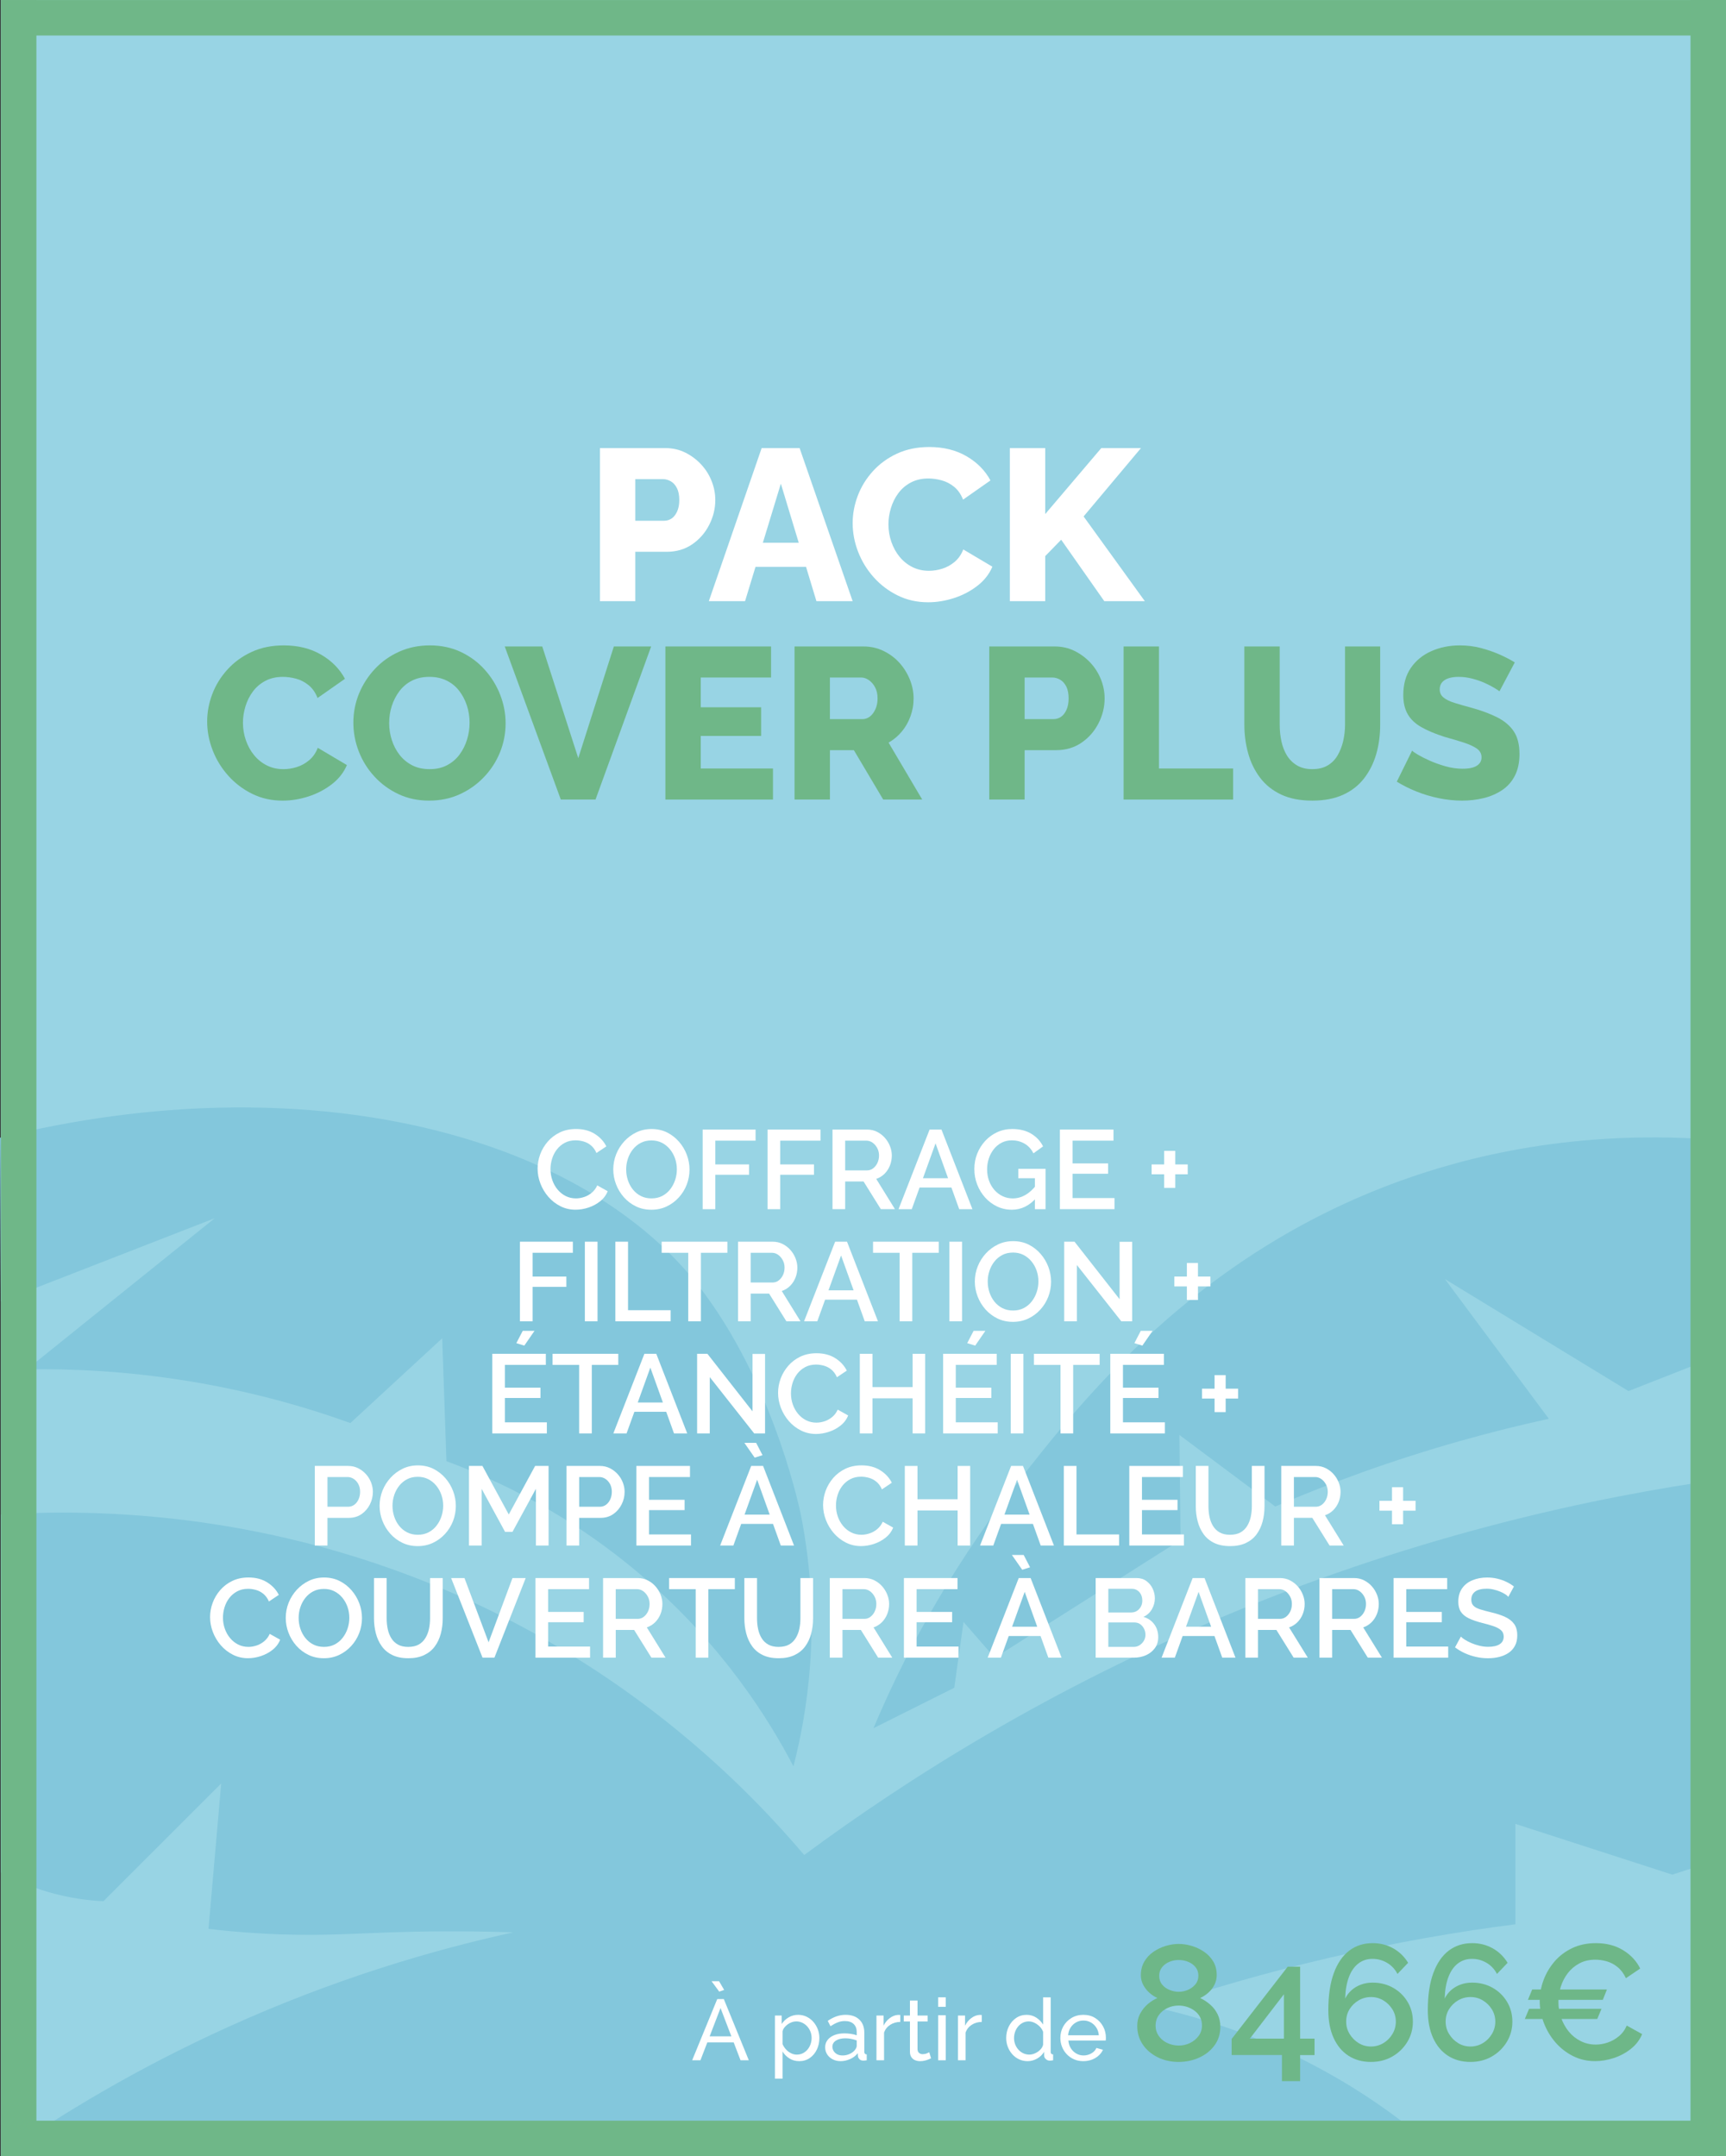 <?xml version="1.0" encoding="utf-8"?>
<svg xmlns="http://www.w3.org/2000/svg" data-name="Calque 1" id="Calque_1" viewBox="0 0 2001.08 2500.04">
  <rect x="0" y="0" width="2001.08" height="2500.04" fill="#333333" stroke="none"/>
  <defs>
    <style>
      .cls-1 {
        fill: none;
      }

      .cls-2 {
        fill: #83c7dc;
      }

      .cls-3 {
        fill: #fff;
      }

      .cls-4 {
        fill: #98d4e4;
      }

      .cls-5 {
        fill: #6fb788;
      }

      .cls-6 {
        fill: #6eb788;
      }
    </style>
  </defs>
  <rect class="cls-4" height="2500" width="2000.02" x="1.06"/>
  <path class="cls-2" d="M0,1319.1c351.34-87.13,679.24-6.63,817.59,181.81,83.18,113.29,111.23,256.9,111.23,256.9,25.1,128.52,5.58,234.13-8.93,290.11-28.43-54.41-81.1-138.85-172.18-217.8-86.96-75.38-173.57-115.1-230.12-135.95-1.64-47.5-3.28-95-4.91-142.5-35.49,32.76-70.98,65.52-106.46,98.27-51.74-18.62-115.94-37.16-190.82-49.14-69.63-11.14-132.07-13.97-184.26-13.1,72.61-58.42,145.23-116.84,217.84-175.26-82.71,32.21-165.43,64.42-248.14,96.64-.27-63.33-.55-126.66-.82-190Z"/>
  <path class="cls-2" d="M.82,1756.08c106.33-6.77,328.78-6.2,570.18,112.39,179.83,88.35,296.82,206.16,361.38,282.32,119.74-88.65,285.33-193.53,496.56-280.98,220.02-91.1,418.91-134.03,570.18-155.21.45,146.29.89,292.58,1.34,438.87-20.52,6.69-41.05,13.38-61.57,20.07-60.68-19.62-121.35-39.25-182.03-58.87v116.41c-66.03,8.47-138.33,20.84-215.49,38.8-73.82,17.19-141.34,37-202.1,57.53,55.39,12.21,130.31,35.35,210.14,81.62,51.49,29.84,92.7,62.17,124.47,90.98H.82c70.08-48.78,157.96-101.96,263.67-149.86,123.66-56.03,237.48-89.32,330.59-109.72-59.51-1.94-107.98-1.14-141.87,0-49.41,1.66-89.35,4.78-149.91,1.34-26.01-1.48-47.36-3.68-61.57-5.35,4.91-56.2,9.82-112.39,14.72-168.59-45.51,45.49-91.01,90.98-136.52,136.48-17.2-.79-39.37-3.43-64.25-10.7-22.38-6.54-40.78-15.02-54.88-22.75v-414.78Z"/>
  <path class="cls-2" d="M1999.11,1322.43c-172.89-15.34-303.49,20.54-376.1,46.85-237.11,85.89-369.97,255.86-443.02,349.33-85.13,108.92-136.66,212.38-167.31,285.09,31.23-15.62,62.46-31.23,93.69-46.85,3.57-25.43,7.14-50.86,10.71-76.29,12.05,13.83,24.09,27.66,36.14,41.49,71.83-45.51,143.66-91.01,215.49-136.52-.45-40.6-.89-81.2-1.34-121.8,37.03,27.66,74.06,55.32,111.09,82.98,63.88-27.41,135.81-53.81,215.49-76.29,35-9.87,68.96-18.28,101.72-25.43-40.15-53.98-80.31-107.97-120.46-161.95,70.94,43.28,141.87,86.55,212.81,129.83,37.48-14.72,74.95-29.45,112.43-44.17-.45-82.09-.89-164.18-1.34-246.27Z"/>
  <g>
    <rect class="cls-1" height="661.02" width="1999.49" x="1.3" y="390.27"/>
    <path class="cls-3" d="M695.55,697.03v-177.5h75.75c8.5,0,16.25,1.75,23.25,5.25s13.12,8.09,18.38,13.75c5.25,5.67,9.29,12.09,12.12,19.25,2.83,7.17,4.25,14.5,4.25,22,0,10-2.38,19.62-7.12,28.88s-11.34,16.75-19.75,22.5c-8.42,5.75-18.29,8.62-29.62,8.62h-36.25v57.25h-41ZM736.55,603.78h33.5c3.16,0,6.04-.88,8.62-2.62,2.58-1.75,4.71-4.46,6.38-8.12,1.66-3.66,2.5-8.08,2.5-13.25,0-5.66-.92-10.29-2.75-13.88-1.84-3.58-4.21-6.21-7.12-7.88-2.92-1.66-5.96-2.5-9.12-2.5h-32v48.25Z"/>
    <path class="cls-3" d="M883.05,519.53h44l61.5,177.5h-42l-12.03-39.75h-58.61l-12.11,39.75h-42l61.25-177.5ZM926.04,629.28l-20.74-68.5-20.86,68.5h41.6Z"/>
    <path class="cls-3" d="M988.55,606.53c0-10.66,1.96-21.21,5.88-31.62,3.91-10.41,9.75-19.91,17.5-28.5,7.75-8.58,17.12-15.41,28.12-20.5,11-5.08,23.41-7.62,37.25-7.62,16.66,0,31.12,3.59,43.38,10.75,12.25,7.17,21.46,16.5,27.62,28l-31.75,22.25c-2.5-6.33-5.96-11.29-10.38-14.88-4.42-3.58-9.25-6.08-14.5-7.5-5.25-1.41-10.38-2.12-15.38-2.12-7.67,0-14.42,1.54-20.25,4.62-5.84,3.09-10.67,7.21-14.5,12.38-3.84,5.17-6.71,10.92-8.62,17.25-1.92,6.34-2.88,12.59-2.88,18.75,0,7.17,1.12,14,3.38,20.5s5.41,12.25,9.5,17.25c4.08,5,9,8.96,14.75,11.88,5.75,2.92,12.21,4.38,19.38,4.38,5,0,10.08-.79,15.25-2.38,5.16-1.58,9.96-4.21,14.38-7.88,4.41-3.66,7.79-8.5,10.12-14.5l33.75,20c-3.67,8.67-9.5,16.09-17.5,22.25-8,6.17-17,10.88-27,14.12s-20,4.88-30,4.88c-12.84,0-24.59-2.62-35.25-7.88-10.67-5.25-19.92-12.25-27.75-21-7.84-8.75-13.88-18.58-18.12-29.5-4.25-10.91-6.38-22.04-6.38-33.38Z"/>
    <path class="cls-3" d="M1170.8,697.03v-177.5h41v76.5l65-76.5h46l-66.5,79.25,71,98.25h-47l-50-71.25-18.5,19v52.25h-41Z"/>
    <path class="cls-5" d="M240.18,836.53c0-10.66,1.96-21.21,5.88-31.62,3.91-10.41,9.75-19.91,17.5-28.5,7.75-8.58,17.12-15.41,28.12-20.5,11-5.08,23.41-7.62,37.25-7.62,16.66,0,31.12,3.59,43.38,10.75,12.25,7.17,21.46,16.5,27.62,28l-31.75,22.25c-2.5-6.33-5.96-11.29-10.38-14.88-4.42-3.58-9.25-6.08-14.5-7.5-5.25-1.41-10.38-2.12-15.38-2.12-7.67,0-14.42,1.54-20.25,4.62-5.84,3.09-10.67,7.21-14.5,12.38-3.84,5.17-6.71,10.92-8.62,17.25-1.92,6.34-2.88,12.59-2.88,18.75,0,7.17,1.12,14,3.38,20.5s5.41,12.25,9.5,17.25c4.08,5,9,8.96,14.75,11.88,5.75,2.92,12.21,4.38,19.38,4.38,5,0,10.08-.79,15.25-2.38,5.16-1.58,9.96-4.21,14.38-7.88,4.41-3.66,7.79-8.5,10.12-14.5l33.75,20c-3.67,8.67-9.5,16.09-17.5,22.25-8,6.17-17,10.88-27,14.12s-20,4.88-30,4.88c-12.84,0-24.59-2.62-35.25-7.88-10.67-5.25-19.92-12.25-27.75-21-7.84-8.75-13.88-18.58-18.12-29.5-4.25-10.91-6.38-22.04-6.38-33.38Z"/>
    <path class="cls-5" d="M497.43,928.28c-13,0-24.88-2.54-35.62-7.62-10.75-5.08-20.04-11.91-27.88-20.5-7.84-8.58-13.84-18.25-18-29-4.17-10.75-6.25-21.88-6.25-33.38s2.21-23.08,6.62-33.75c4.41-10.66,10.58-20.21,18.5-28.62,7.91-8.41,17.29-15.04,28.12-19.88,10.83-4.83,22.66-7.25,35.5-7.25s25.12,2.54,35.88,7.62c10.75,5.09,20,11.96,27.75,20.62,7.75,8.67,13.71,18.38,17.88,29.12,4.16,10.75,6.25,21.71,6.25,32.88,0,11.84-2.17,23.09-6.5,33.75-4.34,10.67-10.5,20.21-18.5,28.62-8,8.42-17.38,15.09-28.12,20-10.75,4.92-22.62,7.38-35.62,7.38ZM451.18,838.28c0,6.84,1.04,13.46,3.12,19.88,2.08,6.42,5.08,12.12,9,17.12,3.91,5,8.75,9,14.5,12s12.54,4.5,20.38,4.5,14.41-1.54,20.25-4.62c5.83-3.08,10.66-7.25,14.5-12.5,3.83-5.25,6.71-11.04,8.62-17.38,1.91-6.33,2.88-12.83,2.88-19.5s-1.04-13.41-3.12-19.75c-2.09-6.33-5.09-12.04-9-17.12-3.92-5.08-8.79-9.04-14.62-11.88-5.84-2.83-12.42-4.25-19.75-4.25-7.84,0-14.67,1.5-20.5,4.5-5.84,3-10.67,7.09-14.5,12.25-3.84,5.17-6.75,10.88-8.75,17.12s-3,12.79-3,19.62Z"/>
    <path class="cls-5" d="M628.68,749.53l41.75,129.5,41.25-129.5h43.25l-64.5,177.5h-40.25l-65-177.5h43.5Z"/>
    <path class="cls-5" d="M896.18,891.03v36h-124.75v-177.5h122.5v36h-81.5v34.5h70v33.25h-70v37.75h83.75Z"/>
    <path class="cls-5" d="M921.18,927.03v-177.5h79.75c8.5,0,16.33,1.75,23.5,5.25,7.16,3.5,13.29,8.09,18.38,13.75,5.08,5.67,9.08,12.09,12,19.25,2.91,7.17,4.38,14.5,4.38,22s-1.21,14.09-3.62,20.75c-2.42,6.67-5.79,12.59-10.12,17.75-4.34,5.17-9.42,9.42-15.25,12.75l39,66h-45.25l-34-57.25h-27.75v57.25h-41ZM962.18,833.78h37.75c3.16,0,6.04-1,8.63-3,2.58-2,4.71-4.83,6.38-8.5,1.66-3.66,2.5-7.83,2.5-12.5,0-5-.96-9.29-2.88-12.88-1.92-3.58-4.34-6.38-7.25-8.38-2.92-2-5.88-3-8.88-3h-36.25v48.25Z"/>
    <path class="cls-5" d="M1146.93,927.03v-177.5h75.75c8.5,0,16.25,1.75,23.25,5.25s13.12,8.09,18.38,13.75c5.25,5.67,9.29,12.09,12.12,19.25,2.83,7.17,4.25,14.5,4.25,22,0,10-2.38,19.62-7.12,28.88s-11.34,16.75-19.75,22.5c-8.42,5.75-18.29,8.62-29.62,8.62h-36.25v57.25h-41ZM1187.93,833.78h33.5c3.16,0,6.04-.88,8.62-2.62,2.58-1.75,4.71-4.46,6.38-8.12,1.66-3.66,2.5-8.08,2.5-13.25,0-5.66-.92-10.29-2.75-13.88-1.84-3.58-4.21-6.21-7.12-7.88-2.92-1.66-5.96-2.5-9.12-2.5h-32v48.25Z"/>
    <path class="cls-5" d="M1302.67,927.03v-177.5h41v141.5h86v36h-127Z"/>
    <path class="cls-5" d="M1521.42,928.28c-14.17,0-26.25-2.37-36.25-7.11s-18.12-11.28-24.38-19.6-10.84-17.77-13.75-28.34c-2.92-10.57-4.38-21.59-4.38-33.08v-90.62h41v90.59c0,6.82.66,13.31,2,19.47,1.33,6.16,3.46,11.6,6.38,16.34,2.91,4.74,6.79,8.57,11.62,11.48,4.83,2.91,10.75,4.37,17.75,4.37s12.91-1.41,17.75-4.24c4.83-2.83,8.71-6.73,11.62-11.73,2.91-4.99,5.08-10.57,6.5-16.72,1.41-6.16,2.12-12.48,2.12-18.97v-90.59h40.75v90.62c0,12.32-1.54,23.76-4.62,34.33-3.09,10.57-7.79,19.93-14.12,28.09-6.34,8.16-14.46,14.48-24.38,18.97-9.92,4.49-21.79,6.74-35.62,6.74Z"/>
    <path class="cls-5" d="M1738.42,801.53c-.5-.5-2.29-1.71-5.38-3.62-3.09-1.91-6.84-3.88-11.25-5.88-4.42-2-9.29-3.71-14.62-5.12-5.34-1.41-10.67-2.12-16-2.12-7,0-12.42,1.24-16.25,3.72-3.84,2.48-5.75,6.11-5.75,10.9,0,3.8,1.46,6.9,4.38,9.3,2.91,2.4,7.12,4.46,12.62,6.2s12.25,3.68,20.25,5.82c11.33,3.14,21.16,6.82,29.5,11.03,8.33,4.21,14.71,9.62,19.12,16.23,4.41,6.61,6.62,15.37,6.62,26.27,0,9.75-1.79,18.14-5.38,25.16-3.59,7.02-8.59,12.64-15,16.85-6.42,4.21-13.59,7.27-21.5,9.17-7.92,1.89-16.12,2.85-24.62,2.85s-17.54-.92-26.62-2.75c-9.09-1.83-17.79-4.41-26.12-7.75-8.34-3.33-16-7.16-23-11.5l17.75-36c.83,1,3.08,2.59,6.75,4.75,3.66,2.17,8.21,4.46,13.62,6.88,5.41,2.42,11.46,4.59,18.12,6.5,6.66,1.92,13.33,2.88,20,2.88,7.5,0,13.04-1.18,16.62-3.53,3.58-2.35,5.38-5.56,5.38-9.62,0-4.3-1.88-7.73-5.62-10.3s-8.84-4.88-15.25-6.95c-6.42-2.07-13.79-4.26-22.12-6.58-10.84-3.48-19.79-7.24-26.88-11.3-7.09-4.05-12.34-9.06-15.75-15.02-3.42-5.96-5.12-13.32-5.12-22.1,0-12.58,2.96-23.13,8.88-31.66,5.91-8.52,13.88-14.98,23.88-19.36s20.91-6.58,32.75-6.58c8.5,0,16.58,1,24.25,3,7.66,2,14.91,4.5,21.75,7.5,6.83,3,12.75,6.09,17.75,9.25l-17.75,33.5Z"/>
  </g>
  <g>
    <rect class="cls-1" height="616.62" width="1998.89" x="1.6" y="1307.06"/>
    <path class="cls-3" d="M623.27,1355.03c0-5.63,1-11.16,2.99-16.58,1.99-5.42,4.92-10.36,8.77-14.82,3.86-4.46,8.54-8.01,14.04-10.66,5.5-2.64,11.77-3.97,18.79-3.97,8.41,0,15.62,1.89,21.65,5.66,6.02,3.77,10.51,8.6,13.46,14.5l-11.44,7.67c-1.65-3.73-3.79-6.67-6.43-8.84-2.65-2.17-5.53-3.68-8.65-4.55-3.12-.87-6.15-1.3-9.1-1.3-4.77,0-8.97.97-12.61,2.92-3.64,1.95-6.69,4.53-9.16,7.73-2.47,3.21-4.31,6.8-5.53,10.79-1.21,3.99-1.82,7.97-1.82,11.96,0,4.51.71,8.8,2.15,12.87,1.43,4.08,3.47,7.69,6.11,10.86,2.64,3.16,5.76,5.66,9.36,7.47,3.6,1.82,7.56,2.73,11.89,2.73,3.03,0,6.15-.52,9.36-1.56,3.21-1.04,6.17-2.68,8.9-4.94,2.73-2.25,4.88-5.11,6.44-8.58l12.09,6.76c-1.82,4.59-4.74,8.5-8.77,11.7-4.03,3.21-8.56,5.63-13.58,7.28-5.03,1.65-10.01,2.47-14.95,2.47-6.33,0-12.18-1.37-17.55-4.09-5.37-2.73-10.03-6.37-13.98-10.92-3.94-4.55-7-9.66-9.17-15.34-2.17-5.67-3.25-11.42-3.25-17.22Z"/>
    <path class="cls-3" d="M755.09,1402.61c-6.5,0-12.44-1.3-17.81-3.9-5.37-2.6-10.03-6.13-13.98-10.59-3.94-4.46-6.98-9.49-9.1-15.08-2.12-5.59-3.19-11.33-3.19-17.22s1.13-12.03,3.38-17.62c2.25-5.59,5.4-10.57,9.42-14.95,4.03-4.38,8.71-7.84,14.04-10.4,5.33-2.55,11.2-3.83,17.61-3.83s12.68,1.34,18.01,4.03c5.33,2.69,9.94,6.29,13.84,10.79,3.9,4.51,6.89,9.54,8.97,15.08,2.08,5.55,3.12,11.27,3.12,17.16s-1.08,11.89-3.25,17.49c-2.17,5.59-5.27,10.57-9.3,14.95-4.03,4.38-8.71,7.82-14.04,10.33-5.33,2.51-11.25,3.77-17.75,3.77ZM725.97,1355.81c0,4.42.67,8.64,2.02,12.67,1.34,4.03,3.29,7.63,5.85,10.79,2.56,3.16,5.63,5.66,9.23,7.47,3.6,1.82,7.69,2.73,12.28,2.73s8.84-.95,12.48-2.86c3.64-1.91,6.72-4.49,9.23-7.74,2.51-3.25,4.42-6.87,5.72-10.85,1.3-3.99,1.95-8.06,1.95-12.22,0-4.42-.69-8.62-2.08-12.61-1.39-3.99-3.38-7.56-5.98-10.72-2.6-3.16-5.7-5.66-9.3-7.48-3.6-1.82-7.6-2.73-12.02-2.73-4.77,0-8.95.95-12.54,2.86-3.6,1.91-6.65,4.46-9.17,7.67-2.51,3.21-4.42,6.8-5.72,10.79-1.3,3.99-1.95,8.06-1.95,12.22Z"/>
    <path class="cls-3" d="M814.63,1401.96v-92.3h61.36v12.87h-46.67v27.56h39.13v11.96h-39.13v39.91h-14.69Z"/>
    <path class="cls-3" d="M889.9,1401.96v-92.3h61.36v12.87h-46.67v27.56h39.13v11.96h-39.13v39.91h-14.69Z"/>
    <path class="cls-3" d="M965.17,1401.96v-92.3h40.17c4.16,0,7.97.87,11.44,2.6,3.47,1.74,6.48,4.03,9.04,6.89,2.56,2.86,4.55,6.09,5.98,9.68,1.43,3.6,2.14,7.21,2.14,10.86,0,4.16-.74,8.08-2.21,11.76-1.47,3.68-3.58,6.87-6.3,9.55-2.73,2.69-5.92,4.64-9.55,5.85l21.71,35.1h-16.38l-20.02-32.11h-21.32v32.11h-14.69ZM979.86,1356.98h25.35c2.69,0,5.07-.8,7.15-2.41,2.08-1.6,3.73-3.71,4.94-6.3,1.21-2.6,1.82-5.46,1.82-8.58s-.72-6.11-2.15-8.71c-1.43-2.6-3.23-4.66-5.39-6.17-2.17-1.52-4.55-2.28-7.15-2.28h-24.57v34.45Z"/>
    <path class="cls-3" d="M1077.75,1309.66h13.78l35.88,92.3h-15.34l-9.02-25.09h-36.91l-9.06,25.09h-15.34l36.01-92.3ZM1099.17,1366.08l-14.53-40.43-14.6,40.43h29.14Z"/>
    <path class="cls-3" d="M1173.04,1402.61c-6.07,0-11.75-1.26-17.03-3.77-5.29-2.51-9.9-5.96-13.84-10.33-3.95-4.38-7.02-9.4-9.23-15.08-2.21-5.67-3.31-11.68-3.31-18s1.1-12.26,3.31-17.81c2.21-5.55,5.29-10.46,9.23-14.75,3.94-4.29,8.58-7.67,13.91-10.14,5.33-2.47,11.12-3.71,17.36-3.71,8.84,0,16.27,1.84,22.29,5.53,6.02,3.68,10.55,8.56,13.58,14.62l-11.18,8.06c-2.51-5.02-5.98-8.79-10.4-11.31-4.42-2.51-9.27-3.77-14.56-3.77-4.42,0-8.38.91-11.9,2.73-3.51,1.82-6.52,4.31-9.04,7.47-2.51,3.17-4.44,6.76-5.78,10.79-1.34,4.03-2.02,8.26-2.02,12.68,0,4.68.74,9.06,2.21,13.13,1.47,4.07,3.55,7.65,6.24,10.72,2.69,3.08,5.85,5.48,9.49,7.21,3.64,1.74,7.54,2.6,11.7,2.6,5.11,0,9.94-1.28,14.49-3.83,4.55-2.56,8.82-6.39,12.81-11.5v14.82c-8.06,9.1-17.51,13.65-28.34,13.65ZM1199.82,1366.08h-19.24v-10.92h31.59v46.8h-12.35v-35.88Z"/>
    <path class="cls-3" d="M1292.12,1389.09v12.87h-63.31v-92.3h62.14v12.87h-47.45v26.39h41.21v11.96h-41.21v28.21h48.62Z"/>
    <path class="cls-3" d="M1377.01,1350.09v11.44h-14.43v15.73h-12.87v-15.73h-14.56v-11.44h14.56v-15.73h12.87v15.73h14.43Z"/>
    <path class="cls-3" d="M602.8,1531.96v-92.3h61.36v12.87h-46.67v27.56h39.13v11.96h-39.13v39.91h-14.69Z"/>
    <path class="cls-3" d="M678.07,1531.96v-92.3h14.69v92.3h-14.69Z"/>
    <path class="cls-3" d="M713.43,1531.96v-92.3h14.69v79.43h49.4v12.87h-64.09Z"/>
    <path class="cls-3" d="M843.3,1452.53h-30.68v79.43h-14.69v-79.43h-30.81v-12.87h76.18v12.87Z"/>
    <path class="cls-3" d="M855.65,1531.96v-92.3h40.17c4.16,0,7.97.87,11.44,2.6,3.47,1.74,6.48,4.03,9.04,6.89,2.56,2.86,4.55,6.09,5.98,9.68,1.43,3.6,2.15,7.21,2.15,10.86,0,4.16-.74,8.08-2.21,11.76-1.47,3.68-3.58,6.87-6.31,9.55-2.73,2.69-5.91,4.64-9.55,5.85l21.71,35.1h-16.38l-20.02-32.11h-21.32v32.11h-14.69ZM870.34,1486.98h25.35c2.69,0,5.07-.8,7.15-2.41,2.08-1.6,3.73-3.71,4.94-6.3,1.21-2.6,1.82-5.46,1.82-8.58s-.72-6.11-2.15-8.71c-1.43-2.6-3.23-4.66-5.4-6.17-2.17-1.52-4.55-2.28-7.15-2.28h-24.57v34.45Z"/>
    <path class="cls-3" d="M968.23,1439.66h13.78l35.88,92.3h-15.34l-9.02-25.09h-36.91l-9.06,25.09h-15.34l36.01-92.3ZM989.65,1496.08l-14.53-40.43-14.6,40.43h29.14Z"/>
    <path class="cls-3" d="M1088.35,1452.53h-30.68v79.43h-14.69v-79.43h-30.81v-12.87h76.18v12.87Z"/>
    <path class="cls-3" d="M1100.7,1531.96v-92.3h14.69v92.3h-14.69Z"/>
    <path class="cls-3" d="M1174.27,1532.61c-6.5,0-12.44-1.3-17.81-3.9-5.38-2.6-10.03-6.13-13.98-10.59-3.94-4.46-6.98-9.49-9.1-15.08-2.12-5.59-3.19-11.33-3.19-17.22s1.13-12.03,3.38-17.62c2.25-5.59,5.39-10.57,9.42-14.95,4.03-4.38,8.71-7.84,14.04-10.4,5.33-2.55,11.2-3.83,17.61-3.83s12.68,1.34,18.01,4.03c5.33,2.69,9.94,6.29,13.84,10.79,3.9,4.51,6.89,9.54,8.97,15.08,2.08,5.55,3.12,11.27,3.12,17.16s-1.08,11.89-3.25,17.49c-2.17,5.59-5.26,10.57-9.29,14.95-4.03,4.38-8.71,7.82-14.04,10.33-5.33,2.51-11.25,3.77-17.75,3.77ZM1145.15,1485.81c0,4.42.67,8.64,2.02,12.67,1.34,4.03,3.29,7.63,5.85,10.79,2.56,3.16,5.63,5.66,9.23,7.47,3.59,1.82,7.69,2.73,12.28,2.73s8.84-.95,12.48-2.86c3.64-1.91,6.71-4.49,9.23-7.74,2.51-3.25,4.42-6.87,5.72-10.85,1.3-3.99,1.95-8.06,1.95-12.22,0-4.42-.69-8.62-2.08-12.61-1.39-3.99-3.38-7.56-5.98-10.72-2.6-3.16-5.7-5.66-9.29-7.48-3.6-1.82-7.61-2.73-12.03-2.73-4.77,0-8.95.95-12.54,2.86-3.6,1.91-6.65,4.46-9.17,7.67-2.51,3.21-4.42,6.8-5.72,10.79-1.3,3.99-1.95,8.06-1.95,12.22Z"/>
    <path class="cls-3" d="M1248.5,1466.7v65.26h-14.69v-92.3h11.96l52.26,66.69v-66.56h14.56v92.17h-12.61l-51.48-65.26Z"/>
    <path class="cls-3" d="M1403.33,1480.09v11.44h-14.43v15.73h-12.87v-15.73h-14.56v-11.44h14.56v-15.73h12.87v15.73h14.43Z"/>
    <path class="cls-3" d="M634,1649.09v12.87h-63.31v-92.3h62.14v12.87h-47.45v26.39h41.21v11.96h-41.21v28.21h48.62ZM607.87,1560.17l-9.23-2.86,7.41-14.3h13.65l-11.83,17.16Z"/>
    <path class="cls-3" d="M716.81,1582.53h-30.68v79.43h-14.69v-79.43h-30.81v-12.87h76.18v12.87Z"/>
    <path class="cls-3" d="M747.1,1569.66h13.78l35.88,92.3h-15.34l-9.02-25.09h-36.91l-9.06,25.09h-15.34l36.01-92.3ZM768.52,1626.08l-14.53-40.43-14.6,40.43h29.14Z"/>
    <path class="cls-3" d="M822.89,1596.7v65.26h-14.69v-92.3h11.96l52.26,66.69v-66.56h14.56v92.17h-12.61l-51.48-65.26Z"/>
    <path class="cls-3" d="M902.06,1615.03c0-5.63,1-11.16,2.99-16.58,1.99-5.42,4.92-10.36,8.77-14.82,3.86-4.46,8.54-8.01,14.04-10.66,5.5-2.64,11.77-3.97,18.79-3.97,8.41,0,15.62,1.89,21.65,5.66,6.02,3.77,10.51,8.6,13.46,14.5l-11.44,7.67c-1.65-3.73-3.79-6.67-6.43-8.84-2.65-2.17-5.53-3.68-8.65-4.55-3.12-.87-6.15-1.3-9.1-1.3-4.77,0-8.97.97-12.61,2.92-3.64,1.95-6.69,4.53-9.16,7.73-2.47,3.21-4.31,6.8-5.53,10.79-1.21,3.99-1.82,7.97-1.82,11.96,0,4.51.71,8.8,2.15,12.87,1.43,4.08,3.47,7.69,6.11,10.86,2.64,3.16,5.76,5.66,9.36,7.47,3.6,1.82,7.56,2.73,11.89,2.73,3.03,0,6.15-.52,9.36-1.56,3.21-1.04,6.17-2.68,8.9-4.94,2.73-2.25,4.88-5.11,6.44-8.58l12.09,6.76c-1.82,4.59-4.74,8.5-8.77,11.7-4.03,3.21-8.56,5.63-13.58,7.28-5.03,1.65-10.01,2.47-14.95,2.47-6.33,0-12.18-1.37-17.55-4.09-5.37-2.73-10.03-6.37-13.98-10.92-3.94-4.55-7-9.66-9.17-15.34-2.17-5.67-3.25-11.42-3.25-17.22Z"/>
    <path class="cls-3" d="M1072.62,1569.66v92.3h-14.56v-40.69h-46.54v40.69h-14.69v-92.3h14.69v38.61h46.54v-38.61h14.56Z"/>
    <path class="cls-3" d="M1156.73,1649.09v12.87h-63.31v-92.3h62.14v12.87h-47.45v26.39h41.21v11.96h-41.21v28.21h48.62ZM1130.6,1560.17l-9.23-2.86,7.41-14.3h13.65l-11.83,17.16Z"/>
    <path class="cls-3" d="M1171.81,1661.96v-92.3h14.69v92.3h-14.69Z"/>
    <path class="cls-3" d="M1274.89,1582.53h-30.68v79.43h-14.69v-79.43h-30.81v-12.87h76.18v12.87Z"/>
    <path class="cls-3" d="M1350.55,1649.09v12.87h-63.31v-92.3h62.14v12.87h-47.45v26.39h41.21v11.96h-41.21v28.21h48.62ZM1324.42,1560.17l-9.23-2.86,7.41-14.3h13.65l-11.83,17.16Z"/>
    <path class="cls-3" d="M1435.44,1610.09v11.44h-14.43v15.73h-12.87v-15.73h-14.56v-11.44h14.56v-15.73h12.87v15.73h14.43Z"/>
    <path class="cls-3" d="M364.97,1791.96v-92.3h38.74c4.16,0,7.97.87,11.44,2.6,3.47,1.74,6.5,4.03,9.1,6.89,2.6,2.86,4.59,6.09,5.98,9.68,1.39,3.6,2.08,7.21,2.08,10.86,0,5.11-1.15,9.97-3.45,14.56-2.3,4.59-5.52,8.34-9.69,11.25-4.16,2.9-9.06,4.36-14.69,4.36h-24.83v32.11h-14.69ZM379.66,1746.98h23.92c2.69,0,5.07-.76,7.15-2.28,2.08-1.52,3.73-3.59,4.94-6.24,1.21-2.64,1.82-5.61,1.82-8.9s-.69-6.35-2.08-8.91c-1.39-2.56-3.19-4.55-5.4-5.98-2.21-1.43-4.57-2.14-7.08-2.14h-23.27v34.45Z"/>
    <path class="cls-3" d="M484.17,1792.61c-6.5,0-12.44-1.3-17.81-3.9-5.37-2.6-10.03-6.13-13.98-10.59-3.94-4.46-6.98-9.49-9.1-15.08-2.12-5.59-3.19-11.33-3.19-17.22s1.13-12.03,3.38-17.62c2.25-5.59,5.4-10.57,9.42-14.95,4.03-4.38,8.71-7.84,14.04-10.4,5.33-2.55,11.2-3.83,17.61-3.83s12.68,1.34,18.01,4.03c5.33,2.69,9.94,6.29,13.84,10.79,3.9,4.51,6.89,9.54,8.97,15.08,2.08,5.55,3.12,11.27,3.12,17.16s-1.08,11.89-3.25,17.49c-2.17,5.59-5.27,10.57-9.3,14.95-4.03,4.38-8.71,7.82-14.04,10.33-5.33,2.51-11.25,3.77-17.75,3.77ZM455.05,1745.81c0,4.42.67,8.64,2.02,12.67,1.34,4.03,3.29,7.63,5.85,10.79,2.56,3.16,5.63,5.66,9.23,7.47,3.6,1.82,7.69,2.73,12.28,2.73s8.84-.95,12.48-2.86c3.64-1.91,6.72-4.49,9.23-7.74,2.51-3.25,4.42-6.87,5.72-10.85,1.3-3.99,1.95-8.06,1.95-12.22,0-4.42-.69-8.62-2.08-12.61-1.39-3.99-3.38-7.56-5.98-10.72-2.6-3.16-5.7-5.66-9.3-7.48-3.6-1.82-7.6-2.73-12.02-2.73-4.77,0-8.95.95-12.54,2.86-3.6,1.91-6.65,4.46-9.17,7.67-2.51,3.21-4.42,6.8-5.72,10.79-1.3,3.99-1.95,8.06-1.95,12.22Z"/>
    <path class="cls-3" d="M621.32,1791.96v-65.78l-27.17,49.92h-8.58l-27.17-49.92v65.78h-14.69v-92.3h15.6l30.55,56.29,30.55-56.29h15.6v92.3h-14.69Z"/>
    <path class="cls-3" d="M656.81,1791.96v-92.3h38.74c4.16,0,7.97.87,11.44,2.6,3.47,1.74,6.5,4.03,9.1,6.89,2.6,2.86,4.59,6.09,5.98,9.68,1.39,3.6,2.08,7.21,2.08,10.86,0,5.11-1.15,9.97-3.45,14.56-2.3,4.59-5.52,8.34-9.69,11.25-4.16,2.9-9.06,4.36-14.69,4.36h-24.83v32.11h-14.69ZM671.5,1746.98h23.92c2.69,0,5.07-.76,7.15-2.28,2.08-1.52,3.73-3.59,4.94-6.24,1.21-2.64,1.82-5.61,1.82-8.9s-.69-6.35-2.08-8.91c-1.39-2.56-3.19-4.55-5.4-5.98-2.21-1.43-4.57-2.14-7.08-2.14h-23.27v34.45Z"/>
    <path class="cls-3" d="M801.11,1779.09v12.87h-63.31v-92.3h62.14v12.87h-47.45v26.39h41.21v11.96h-41.21v28.21h48.62Z"/>
    <path class="cls-3" d="M870.92,1699.66h13.78l35.88,92.3h-15.34l-9.02-25.09h-36.91l-9.06,25.09h-15.34l36.01-92.3ZM862.99,1672.88h13.65l7.41,14.3-9.1,2.86-11.96-17.16ZM892.35,1756.08l-14.53-40.43-14.6,40.43h29.14Z"/>
    <path class="cls-3" d="M954.25,1745.03c0-5.63,1-11.16,2.99-16.58,1.99-5.42,4.92-10.36,8.77-14.82,3.86-4.46,8.54-8.01,14.04-10.66,5.5-2.64,11.77-3.97,18.79-3.97,8.4,0,15.62,1.89,21.65,5.66,6.02,3.77,10.51,8.6,13.46,14.5l-11.44,7.67c-1.65-3.73-3.79-6.67-6.43-8.84-2.65-2.17-5.53-3.68-8.65-4.55-3.12-.87-6.15-1.3-9.1-1.3-4.77,0-8.97.97-12.61,2.92-3.64,1.95-6.69,4.53-9.16,7.73-2.47,3.21-4.31,6.8-5.53,10.79-1.21,3.99-1.82,7.97-1.82,11.96,0,4.51.71,8.8,2.15,12.87,1.43,4.08,3.47,7.69,6.11,10.86,2.64,3.16,5.76,5.66,9.36,7.47,3.6,1.82,7.56,2.73,11.89,2.73,3.03,0,6.15-.52,9.36-1.56,3.21-1.04,6.17-2.68,8.9-4.94,2.73-2.25,4.88-5.11,6.44-8.58l12.09,6.76c-1.82,4.59-4.75,8.5-8.78,11.7-4.03,3.21-8.56,5.63-13.58,7.28-5.03,1.65-10.01,2.47-14.95,2.47-6.33,0-12.18-1.37-17.55-4.09-5.37-2.73-10.03-6.37-13.98-10.92-3.94-4.55-7-9.66-9.17-15.34-2.17-5.67-3.25-11.42-3.25-17.22Z"/>
    <path class="cls-3" d="M1124.81,1699.66v92.3h-14.56v-40.69h-46.54v40.69h-14.69v-92.3h14.69v38.61h46.54v-38.61h14.56Z"/>
    <path class="cls-3" d="M1172.26,1699.66h13.78l35.88,92.3h-15.34l-9.02-25.09h-36.91l-9.06,25.09h-15.34l36.01-92.3ZM1193.68,1756.08l-14.53-40.43-14.6,40.43h29.14Z"/>
    <path class="cls-3" d="M1233.36,1791.96v-92.3h14.69v79.43h49.4v12.87h-64.09Z"/>
    <path class="cls-3" d="M1372.59,1779.09v12.87h-63.31v-92.3h62.14v12.87h-47.45v26.39h41.21v11.96h-41.21v28.21h48.62Z"/>
    <path class="cls-3" d="M1426.15,1792.61c-7.37,0-13.58-1.26-18.66-3.77-5.07-2.51-9.14-5.93-12.22-10.27-3.08-4.33-5.33-9.27-6.76-14.82-1.43-5.54-2.15-11.31-2.15-17.29v-46.8h14.69v46.8c0,4.25.41,8.34,1.23,12.29.82,3.94,2.19,7.47,4.1,10.59,1.91,3.12,4.46,5.59,7.67,7.41,3.21,1.82,7.19,2.73,11.96,2.73s9.01-.91,12.22-2.73c3.21-1.82,5.79-4.33,7.74-7.54,1.95-3.21,3.33-6.76,4.16-10.66.82-3.9,1.23-7.93,1.23-12.09v-46.8h14.69v46.8c0,6.33-.76,12.29-2.28,17.88-1.52,5.59-3.86,10.51-7.02,14.75-3.17,4.25-7.28,7.56-12.35,9.95-5.07,2.38-11.16,3.58-18.26,3.58Z"/>
    <path class="cls-3" d="M1485.43,1791.96v-92.3h40.17c4.16,0,7.97.87,11.44,2.6,3.46,1.74,6.48,4.03,9.04,6.89,2.55,2.86,4.55,6.09,5.98,9.68,1.43,3.6,2.14,7.21,2.14,10.86,0,4.16-.74,8.08-2.21,11.76-1.47,3.68-3.57,6.87-6.3,9.55-2.73,2.69-5.91,4.64-9.55,5.85l21.71,35.1h-16.38l-20.02-32.11h-21.32v32.11h-14.69ZM1500.12,1746.98h25.35c2.69,0,5.07-.8,7.15-2.41,2.08-1.6,3.72-3.71,4.94-6.3,1.21-2.6,1.82-5.46,1.82-8.58s-.71-6.11-2.14-8.71c-1.43-2.6-3.23-4.66-5.4-6.17-2.17-1.52-4.55-2.28-7.15-2.28h-24.57v34.45Z"/>
    <path class="cls-3" d="M1641.16,1740.09v11.44h-14.43v15.73h-12.87v-15.73h-14.56v-11.44h14.56v-15.73h12.87v15.73h14.43Z"/>
    <path class="cls-3" d="M243.54,1875.03c0-5.63,1-11.16,2.99-16.58,1.99-5.42,4.92-10.36,8.77-14.82,3.86-4.46,8.54-8.01,14.04-10.66,5.5-2.64,11.77-3.97,18.79-3.97,8.41,0,15.62,1.89,21.65,5.66,6.02,3.77,10.51,8.6,13.46,14.5l-11.44,7.67c-1.65-3.73-3.79-6.67-6.43-8.84-2.65-2.17-5.53-3.68-8.65-4.55-3.12-.87-6.15-1.3-9.1-1.3-4.77,0-8.97.97-12.61,2.92-3.64,1.95-6.69,4.53-9.16,7.73-2.47,3.21-4.31,6.8-5.53,10.79-1.21,3.99-1.82,7.97-1.82,11.96,0,4.51.71,8.8,2.15,12.87,1.43,4.08,3.47,7.69,6.11,10.86,2.64,3.16,5.76,5.66,9.36,7.47,3.6,1.82,7.56,2.73,11.89,2.73,3.03,0,6.15-.52,9.36-1.56,3.21-1.04,6.17-2.68,8.9-4.94,2.73-2.25,4.88-5.11,6.44-8.58l12.09,6.76c-1.82,4.59-4.74,8.5-8.77,11.7-4.03,3.21-8.56,5.63-13.58,7.28-5.03,1.65-10.01,2.47-14.95,2.47-6.33,0-12.18-1.37-17.55-4.09-5.37-2.73-10.03-6.37-13.98-10.92-3.94-4.55-7-9.66-9.17-15.34-2.17-5.67-3.25-11.42-3.25-17.22Z"/>
    <path class="cls-3" d="M375.36,1922.61c-6.5,0-12.44-1.3-17.81-3.9-5.37-2.6-10.03-6.13-13.98-10.59-3.94-4.46-6.98-9.49-9.1-15.08-2.12-5.59-3.19-11.33-3.19-17.22s1.13-12.03,3.38-17.62c2.25-5.59,5.4-10.57,9.42-14.95,4.03-4.38,8.71-7.84,14.04-10.4,5.33-2.55,11.2-3.83,17.61-3.83s12.68,1.34,18.01,4.03c5.33,2.69,9.94,6.29,13.84,10.79,3.9,4.51,6.89,9.54,8.97,15.08,2.08,5.55,3.12,11.27,3.12,17.16s-1.08,11.89-3.25,17.49c-2.17,5.59-5.27,10.57-9.3,14.95-4.03,4.38-8.71,7.82-14.04,10.33-5.33,2.51-11.25,3.77-17.75,3.77ZM346.24,1875.81c0,4.42.67,8.64,2.02,12.67,1.34,4.03,3.29,7.63,5.85,10.79,2.56,3.16,5.63,5.66,9.23,7.47,3.6,1.82,7.69,2.73,12.28,2.73s8.84-.95,12.48-2.86c3.64-1.91,6.72-4.49,9.23-7.74,2.51-3.25,4.42-6.87,5.72-10.85,1.3-3.99,1.95-8.06,1.95-12.22,0-4.42-.69-8.62-2.08-12.61-1.39-3.99-3.38-7.56-5.98-10.72-2.6-3.16-5.7-5.66-9.3-7.48-3.6-1.82-7.6-2.73-12.02-2.73-4.77,0-8.95.95-12.54,2.86-3.6,1.91-6.65,4.46-9.17,7.67-2.51,3.21-4.42,6.8-5.72,10.79-1.3,3.99-1.95,8.06-1.95,12.22Z"/>
    <path class="cls-3" d="M473.38,1922.61c-7.37,0-13.58-1.26-18.65-3.77-5.07-2.51-9.15-5.93-12.22-10.27-3.08-4.33-5.33-9.27-6.76-14.82-1.43-5.54-2.15-11.31-2.15-17.29v-46.8h14.69v46.8c0,4.25.41,8.34,1.23,12.29.82,3.94,2.19,7.47,4.1,10.59,1.91,3.12,4.46,5.59,7.67,7.41,3.21,1.82,7.19,2.73,11.96,2.73s9.01-.91,12.22-2.73c3.21-1.82,5.78-4.33,7.73-7.54,1.95-3.21,3.34-6.76,4.16-10.66.82-3.9,1.23-7.93,1.23-12.09v-46.8h14.69v46.8c0,6.33-.76,12.29-2.27,17.88-1.52,5.59-3.86,10.51-7.02,14.75-3.17,4.25-7.28,7.56-12.35,9.95-5.07,2.38-11.16,3.58-18.27,3.58Z"/>
    <path class="cls-3" d="M538.51,1829.66l27.95,74.49,27.69-74.49h15.34l-36.27,92.3h-13.78l-36.4-92.3h15.47Z"/>
    <path class="cls-3" d="M684.11,1909.09v12.87h-63.31v-92.3h62.14v12.87h-47.45v26.39h41.21v11.96h-41.21v28.21h48.62Z"/>
    <path class="cls-3" d="M699.19,1921.96v-92.3h40.17c4.16,0,7.97.87,11.44,2.6,3.47,1.74,6.48,4.03,9.04,6.89,2.56,2.86,4.55,6.09,5.98,9.68,1.43,3.6,2.15,7.21,2.15,10.86,0,4.16-.74,8.08-2.21,11.76-1.47,3.68-3.58,6.87-6.31,9.55-2.73,2.69-5.91,4.64-9.55,5.85l21.71,35.1h-16.38l-20.02-32.11h-21.32v32.11h-14.69ZM713.88,1876.98h25.35c2.69,0,5.07-.8,7.15-2.41,2.08-1.6,3.73-3.71,4.94-6.3,1.21-2.6,1.82-5.46,1.82-8.58s-.72-6.11-2.15-8.71c-1.43-2.6-3.23-4.66-5.4-6.17-2.17-1.52-4.55-2.28-7.15-2.28h-24.57v34.45Z"/>
    <path class="cls-3" d="M851.94,1842.53h-30.68v79.43h-14.69v-79.43h-30.81v-12.87h76.18v12.87Z"/>
    <path class="cls-3" d="M902.77,1922.61c-7.37,0-13.58-1.26-18.65-3.77-5.07-2.51-9.15-5.93-12.22-10.27-3.08-4.33-5.33-9.27-6.76-14.82-1.43-5.54-2.15-11.31-2.15-17.29v-46.8h14.69v46.8c0,4.25.41,8.34,1.23,12.29.82,3.94,2.19,7.47,4.1,10.59,1.91,3.12,4.46,5.59,7.67,7.41,3.21,1.82,7.19,2.73,11.96,2.73s9.01-.91,12.22-2.73c3.21-1.82,5.78-4.33,7.73-7.54,1.95-3.21,3.34-6.76,4.16-10.66.82-3.9,1.23-7.93,1.23-12.09v-46.8h14.69v46.8c0,6.33-.76,12.29-2.27,17.88-1.52,5.59-3.86,10.51-7.02,14.75-3.17,4.25-7.28,7.56-12.35,9.95-5.07,2.38-11.16,3.58-18.27,3.58Z"/>
    <path class="cls-3" d="M962.05,1921.96v-92.3h40.17c4.16,0,7.97.87,11.44,2.6,3.46,1.74,6.48,4.03,9.04,6.89,2.55,2.86,4.55,6.09,5.98,9.68,1.43,3.6,2.15,7.21,2.15,10.86,0,4.16-.74,8.08-2.21,11.76-1.47,3.68-3.58,6.87-6.31,9.55-2.73,2.69-5.91,4.64-9.55,5.85l21.71,35.1h-16.38l-20.02-32.11h-21.32v32.11h-14.69ZM976.74,1876.98h25.35c2.69,0,5.07-.8,7.15-2.41,2.08-1.6,3.73-3.71,4.94-6.3,1.21-2.6,1.82-5.46,1.82-8.58s-.71-6.11-2.14-8.71c-1.43-2.6-3.23-4.66-5.4-6.17-2.17-1.52-4.55-2.28-7.15-2.28h-24.57v34.45Z"/>
    <path class="cls-3" d="M1111.29,1909.09v12.87h-63.31v-92.3h62.14v12.87h-47.45v26.39h41.21v11.96h-41.21v28.21h48.62Z"/>
    <path class="cls-3" d="M1181.1,1829.66h13.78l35.88,92.3h-15.34l-9.02-25.09h-36.91l-9.06,25.09h-15.34l36.01-92.3ZM1173.17,1802.88h13.65l7.41,14.3-9.1,2.86-11.96-17.16ZM1202.53,1886.08l-14.53-40.43-14.6,40.43h29.14Z"/>
    <path class="cls-3" d="M1342.82,1898.17c0,4.94-1.3,9.19-3.9,12.74-2.6,3.55-6.03,6.29-10.27,8.19-4.25,1.91-9.01,2.86-14.3,2.86h-44.07v-92.3h47.58c4.33,0,8.08,1.15,11.25,3.45,3.16,2.3,5.59,5.24,7.28,8.84,1.69,3.6,2.54,7.34,2.54,11.25,0,4.42-1.15,8.62-3.45,12.61-2.3,3.99-5.57,6.94-9.82,8.84,5.29,1.56,9.47,4.42,12.55,8.58,3.08,4.16,4.61,9.15,4.61,14.95ZM1284.97,1842.14v27.43h26.65c2.42,0,4.59-.61,6.5-1.82,1.91-1.21,3.42-2.84,4.55-4.88,1.12-2.04,1.69-4.35,1.69-6.96s-.5-5.05-1.5-7.08c-1-2.04-2.4-3.66-4.22-4.88-1.82-1.21-3.9-1.82-6.24-1.82h-27.43ZM1328,1895.44c0-2.6-.57-4.98-1.69-7.15-1.13-2.17-2.62-3.9-4.49-5.2-1.86-1.3-4.05-1.95-6.56-1.95h-30.29v28.34h29.38c2.6,0,4.92-.67,6.96-2.02,2.04-1.34,3.66-3.05,4.88-5.13,1.21-2.08,1.82-4.38,1.82-6.89Z"/>
    <path class="cls-3" d="M1382.73,1829.66h13.78l35.88,92.3h-15.34l-9.02-25.09h-36.91l-9.06,25.09h-15.34l36.01-92.3ZM1404.15,1886.08l-14.53-40.43-14.6,40.43h29.14Z"/>
    <path class="cls-3" d="M1443.83,1921.96v-92.3h40.17c4.16,0,7.97.87,11.44,2.6,3.46,1.74,6.48,4.03,9.03,6.89,2.56,2.86,4.55,6.09,5.98,9.68,1.43,3.6,2.14,7.21,2.14,10.86,0,4.16-.74,8.08-2.21,11.76-1.47,3.68-3.58,6.87-6.3,9.55-2.73,2.69-5.92,4.64-9.56,5.85l21.71,35.1h-16.38l-20.02-32.11h-21.32v32.11h-14.69ZM1458.52,1876.98h25.35c2.69,0,5.07-.8,7.15-2.41,2.08-1.6,3.73-3.71,4.94-6.3,1.21-2.6,1.82-5.46,1.82-8.58s-.71-6.11-2.14-8.71c-1.43-2.6-3.23-4.66-5.4-6.17-2.17-1.52-4.55-2.28-7.15-2.28h-24.57v34.45Z"/>
    <path class="cls-3" d="M1529.76,1921.96v-92.3h40.17c4.16,0,7.97.87,11.44,2.6,3.47,1.74,6.48,4.03,9.04,6.89,2.56,2.86,4.55,6.09,5.98,9.68,1.43,3.6,2.14,7.21,2.14,10.86,0,4.16-.74,8.08-2.21,11.76-1.47,3.68-3.58,6.87-6.3,9.55-2.73,2.69-5.92,4.64-9.56,5.85l21.71,35.1h-16.38l-20.02-32.11h-21.32v32.11h-14.69ZM1544.45,1876.98h25.35c2.68,0,5.07-.8,7.15-2.41,2.08-1.6,3.73-3.71,4.94-6.3,1.21-2.6,1.82-5.46,1.82-8.58s-.71-6.11-2.14-8.71c-1.43-2.6-3.23-4.66-5.4-6.17-2.17-1.52-4.55-2.28-7.15-2.28h-24.57v34.45Z"/>
    <path class="cls-3" d="M1679,1909.09v12.87h-63.31v-92.3h62.14v12.87h-47.45v26.39h41.21v11.96h-41.21v28.21h48.62Z"/>
    <path class="cls-3" d="M1748.68,1851.37c-.78-.95-2.01-1.97-3.71-3.05-1.69-1.08-3.64-2.08-5.85-2.99s-4.64-1.69-7.28-2.34c-2.64-.65-5.35-.98-8.12-.98-6.07,0-10.58,1.12-13.52,3.36-2.95,2.24-4.42,5.35-4.42,9.32,0,2.93.82,5.26,2.47,6.99,1.64,1.73,4.18,3.13,7.6,4.21,3.42,1.08,7.65,2.22,12.67,3.43,6.33,1.47,11.77,3.24,16.32,5.31,4.55,2.07,8.06,4.79,10.53,8.15,2.47,3.36,3.71,7.85,3.71,13.46,0,4.57-.89,8.54-2.67,11.9-1.78,3.36-4.23,6.1-7.35,8.21s-6.72,3.69-10.79,4.72c-4.07,1.03-8.45,1.55-13.13,1.55s-9.17-.5-13.71-1.5-8.88-2.43-13-4.29c-4.12-1.86-7.95-4.14-11.5-6.83l6.76-12.48c1.04,1.13,2.64,2.36,4.81,3.71,2.17,1.34,4.66,2.62,7.47,3.83,2.82,1.21,5.89,2.23,9.23,3.05,3.33.82,6.74,1.24,10.21,1.24,5.8,0,10.25-1.01,13.32-3.03,3.08-2.02,4.62-4.96,4.62-8.83,0-3.02-1.02-5.46-3.05-7.31-2.04-1.85-4.94-3.43-8.71-4.72-3.77-1.29-8.3-2.59-13.58-3.88-6.07-1.55-11.14-3.32-15.21-5.31-4.08-1.99-7.11-4.49-9.1-7.51-1.99-3.02-2.99-6.95-2.99-11.78,0-6.04,1.45-11.16,4.36-15.34,2.9-4.18,6.91-7.33,12.03-9.45,5.11-2.11,10.79-3.17,17.03-3.17,4.16,0,8.12.46,11.9,1.37,3.77.91,7.28,2.15,10.53,3.71,3.25,1.56,6.13,3.34,8.64,5.33l-6.5,11.96Z"/>
  </g>
  <rect class="cls-5" height="2499.96" width="41.14" x="1.07" y=".02"/>
  <rect class="cls-5" height="2500.03" width="41.14" x="1959.93" y="0"/>
  <rect class="cls-5" height="1951.57" transform="translate(1036.59 -995.34) rotate(90)" width="41.14" x="995.4" y="-955.16"/>
  <rect class="cls-5" height="1951.57" transform="translate(3495.96 1462.78) rotate(90)" width="41.14" x="996.02" y="1503.59"/>
  <g>
    <rect class="cls-1" height="357.95" width="1551.03" x="361.96" y="2140.46"/>
    <path class="cls-3" d="M831.56,2317.78h7.6l29,71h-9.6l-7.96-20.8h-30.54l-8,20.8h-9.6l29.1-71ZM847.92,2360.99l-12.56-32.8-12.61,32.8h25.17ZM824.96,2297.08h8.7l5.9,10.1-5.7,2-8.9-12.1Z"/>
    <path class="cls-3" d="M926.56,2389.78c-4.27,0-8.07-1.06-11.4-3.18-3.33-2.12-5.97-4.8-7.9-8.04v31.52h-8.8v-73.2h7.8v9.82c2.07-3.18,4.77-5.74,8.1-7.69,3.33-1.95,6.97-2.93,10.9-2.93,3.6,0,6.9.73,9.9,2.18s5.6,3.44,7.8,5.96c2.2,2.52,3.92,5.38,5.15,8.59,1.23,3.21,1.85,6.57,1.85,10.08,0,4.9-.98,9.4-2.95,13.5-1.97,4.1-4.72,7.36-8.25,9.78-3.53,2.42-7.6,3.62-12.2,3.62ZM923.86,2382.19c2.6,0,4.95-.54,7.05-1.63,2.1-1.09,3.9-2.54,5.4-4.35,1.5-1.81,2.65-3.88,3.45-6.19.8-2.31,1.2-4.68,1.2-7.13,0-2.57-.45-5.01-1.35-7.32-.9-2.31-2.17-4.35-3.8-6.14-1.63-1.78-3.53-3.18-5.7-4.21-2.17-1.02-4.52-1.53-7.05-1.53-1.6,0-3.25.3-4.95.89-1.7.59-3.32,1.43-4.85,2.52-1.53,1.09-2.83,2.32-3.9,3.71-1.07,1.38-1.77,2.87-2.1,4.45v14.79c1,2.24,2.33,4.28,4,6.13,1.67,1.84,3.6,3.31,5.8,4.4,2.2,1.09,4.47,1.63,6.8,1.63Z"/>
    <path class="cls-3" d="M956.66,2373.78c0-3.31.95-6.18,2.85-8.6s4.52-4.29,7.85-5.62c3.33-1.33,7.2-1.99,11.6-1.99,2.33,0,4.8.18,7.4.55,2.6.37,4.9.92,6.9,1.65v-3.78c0-3.94-1.2-7.05-3.6-9.32s-5.8-3.4-10.2-3.4c-2.87,0-5.62.52-8.25,1.55-2.63,1.04-5.42,2.52-8.35,4.45l-3.2-6.2c3.4-2.33,6.8-4.08,10.2-5.25,3.4-1.17,6.93-1.75,10.6-1.75,6.67,0,11.93,1.83,15.8,5.5,3.87,3.67,5.8,8.77,5.8,15.32v21.91c0,1.06.22,1.83.65,2.33s1.15.78,2.15.84v6.8c-.87.13-1.62.23-2.25.3-.63.07-1.15.1-1.55.1-2.07,0-3.62-.57-4.65-1.7-1.03-1.13-1.62-2.33-1.75-3.6l-.2-3.3c-2.27,2.93-5.23,5.2-8.9,6.8-3.67,1.6-7.3,2.4-10.9,2.4s-6.57-.71-9.3-2.14c-2.73-1.42-4.87-3.35-6.4-5.76-1.53-2.42-2.3-5.12-2.3-8.1ZM990.66,2377.44c.8-.92,1.43-1.86,1.9-2.82.47-.96.7-1.77.7-2.42v-6.44c-2.07-.79-4.23-1.4-6.5-1.83-2.27-.43-4.5-.64-6.7-.64-4.47,0-8.08.88-10.85,2.62-2.77,1.75-4.15,4.14-4.15,7.18,0,1.65.45,3.25,1.35,4.8.9,1.55,2.23,2.82,4,3.81,1.77.99,3.95,1.48,6.55,1.48,2.73,0,5.33-.54,7.8-1.63,2.47-1.09,4.43-2.46,5.9-4.11Z"/>
    <path class="cls-3" d="M1043.75,2344.28c-4.4.07-8.29,1.18-11.65,3.35-3.37,2.17-5.75,5.15-7.15,8.95v32.2h-8.8v-51.9h8.2v11.8c1.8-3.6,4.18-6.52,7.15-8.75,2.96-2.23,6.08-3.48,9.35-3.75h1.7c.47,0,.87.03,1.2.1v8Z"/>
    <path class="cls-3" d="M1079.45,2386.49c-.73.33-1.73.77-3,1.3-1.27.53-2.73,1-4.4,1.4-1.67.4-3.43.6-5.3.6-2.13,0-4.1-.38-5.9-1.15-1.8-.77-3.23-1.97-4.3-3.6-1.07-1.63-1.6-3.68-1.6-6.15v-35.1h-7.1v-6.9h7.1v-17.4h8.8v17.4h11.7v6.9h-11.7v32.4c.13,1.87.77,3.25,1.9,4.15,1.13.9,2.47,1.35,4,1.35,1.73,0,3.33-.3,4.8-.9,1.46-.6,2.43-1.03,2.9-1.3l2.1,7Z"/>
    <path class="cls-3" d="M1087.65,2326.78v-11h8.8v11h-8.8ZM1087.65,2388.78v-52.2h8.8v52.2h-8.8Z"/>
    <path class="cls-3" d="M1138.25,2344.28c-4.4.07-8.29,1.18-11.65,3.35-3.37,2.17-5.75,5.15-7.15,8.95v32.2h-8.8v-51.9h8.2v11.8c1.8-3.6,4.18-6.52,7.15-8.75,2.96-2.23,6.08-3.48,9.35-3.75h1.7c.47,0,.87.03,1.2.1v8Z"/>
    <path class="cls-3" d="M1166.55,2362.99c0-4.9,1.02-9.38,3.05-13.45,2.03-4.07,4.83-7.33,8.4-9.78s7.65-3.67,12.25-3.67c4.2,0,7.97,1.1,11.3,3.3,3.33,2.2,5.93,4.87,7.8,8v-31.6h8.8v63c0,1.07.21,1.85.65,2.35.43.5,1.15.78,2.15.85v6.8c-1.67.27-2.97.4-3.9.4-1.73,0-3.25-.6-4.55-1.8-1.3-1.2-1.95-2.53-1.95-4v-4.4c-2.07,3.33-4.83,5.97-8.3,7.9-3.47,1.93-7.07,2.9-10.8,2.9s-6.92-.71-9.95-2.13c-3.03-1.42-5.67-3.39-7.9-5.91-2.23-2.51-3.97-5.38-5.2-8.59-1.23-3.21-1.85-6.6-1.85-10.17ZM1209.35,2370.61v-14.84c-.8-2.24-2.1-4.27-3.9-6.09-1.8-1.81-3.82-3.27-6.05-4.35-2.23-1.09-4.45-1.63-6.65-1.63-2.6,0-4.95.54-7.05,1.63-2.1,1.09-3.9,2.54-5.4,4.35-1.5,1.82-2.65,3.88-3.45,6.19-.8,2.31-1.2,4.72-1.2,7.23s.45,5.01,1.35,7.32,2.17,4.36,3.8,6.14c1.63,1.78,3.53,3.17,5.7,4.16,2.17.99,4.52,1.48,7.05,1.48,1.6,0,3.25-.3,4.95-.89,1.7-.59,3.32-1.42,4.85-2.47s2.83-2.29,3.9-3.71c1.07-1.42,1.77-2.92,2.1-4.5Z"/>
    <path class="cls-3" d="M1255.95,2389.78c-3.93,0-7.52-.71-10.75-2.13-3.23-1.42-6.03-3.38-8.4-5.86-2.37-2.48-4.2-5.34-5.5-8.59-1.3-3.24-1.95-6.68-1.95-10.32,0-4.9,1.13-9.36,3.4-13.4,2.27-4.04,5.42-7.28,9.45-9.73,4.03-2.45,8.65-3.67,13.85-3.67s9.85,1.24,13.75,3.73c3.9,2.48,6.93,5.73,9.1,9.73,2.17,4.01,3.25,8.33,3.25,12.96,0,.66-.02,1.31-.05,1.94-.03.63-.08,1.11-.15,1.44h-43.3c.27,3.36,1.21,6.34,2.85,8.95,1.63,2.6,3.75,4.65,6.35,6.13,2.6,1.48,5.4,2.22,8.4,2.22,3.2,0,6.22-.8,9.05-2.4,2.83-1.6,4.78-3.7,5.85-6.3l7.6,2.1c-1.13,2.54-2.82,4.8-5.05,6.8-2.23,2-4.87,3.57-7.9,4.7-3.03,1.13-6.32,1.7-9.85,1.7ZM1238.35,2359.78h35.6c-.27-3.36-1.23-6.33-2.9-8.9-1.67-2.57-3.8-4.58-6.4-6.03-2.6-1.45-5.47-2.17-8.6-2.17s-5.9.72-8.5,2.17c-2.6,1.45-4.72,3.46-6.35,6.03-1.63,2.57-2.58,5.54-2.85,8.9Z"/>
    <path class="cls-6" d="M1414.81,2349.92c0,8.13-2.18,15.24-6.55,21.33-4.37,6.1-10.26,10.86-17.67,14.29-7.41,3.43-15.49,5.14-24.23,5.14s-17.13-1.84-24.41-5.53c-7.29-3.68-13.02-8.64-17.2-14.86s-6.27-13.33-6.27-21.33c0-5.33,1.17-10.16,3.51-14.48,2.34-4.32,5.29-7.97,8.84-10.96,3.54-2.98,7.22-5.3,11.02-6.95-3.42-1.52-6.59-3.61-9.5-6.27-2.92-2.66-5.26-5.7-7.03-9.12-1.78-3.42-2.66-7.09-2.66-11.02,0-5.83,1.3-11.02,3.89-15.58,2.59-4.56,6.08-8.36,10.45-11.4s9.12-5.35,14.25-6.93c5.13-1.58,10.23-2.38,15.29-2.38s10.19.79,15.39,2.38c5.19,1.58,9.98,3.89,14.35,6.93,4.37,3.04,7.85,6.78,10.45,11.21,2.6,4.44,3.9,9.69,3.9,15.77,0,3.8-.85,7.44-2.57,10.92-1.71,3.49-4.05,6.55-7.03,9.21-2.98,2.66-6.18,4.75-9.6,6.27,4.05,1.91,7.88,4.42,11.5,7.53s6.49,6.83,8.65,11.14c2.15,4.32,3.23,9.21,3.23,14.67ZM1393.53,2348.41c0-3.56-.73-6.77-2.18-9.63-1.46-2.86-3.55-5.31-6.27-7.34-2.72-2.04-5.67-3.56-8.83-4.58-3.17-1.02-6.46-1.53-9.88-1.53-4.56,0-8.87.96-12.92,2.86-4.05,1.91-7.35,4.61-9.88,8.11-2.54,3.5-3.8,7.66-3.8,12.5,0,3.44.76,6.58,2.28,9.45,1.52,2.86,3.58,5.31,6.17,7.34,2.59,2.04,5.51,3.56,8.74,4.58,3.23,1.02,6.49,1.53,9.79,1.53,4.56,0,8.86-.99,12.92-2.96,4.05-1.97,7.38-4.71,9.97-8.2,2.59-3.5,3.89-7.54,3.89-12.12ZM1343.94,2290.74c0,4.06,1.14,7.48,3.42,10.26,2.28,2.79,5.19,4.88,8.74,6.27,3.54,1.4,7.03,2.09,10.45,2.09,3.67,0,7.22-.73,10.64-2.18,3.42-1.46,6.3-3.58,8.65-6.37,2.34-2.79,3.51-6.21,3.51-10.26,0-3.8-1.08-7.03-3.23-9.69-2.15-2.66-4.94-4.72-8.36-6.17-3.42-1.46-7.22-2.18-11.4-2.18-3.93,0-7.6.76-11.02,2.28-3.42,1.52-6.17,3.64-8.27,6.37-2.09,2.73-3.13,5.92-3.13,9.59Z"/>
    <path class="cls-6" d="M1486.25,2412.91v-30.21h-58.33v-18.62l64.98-83.79h14.44v83.41h16.72v19h-16.72v30.21h-21.09ZM1449.01,2363.7h39.52v-51.49l-39.52,51.49Z"/>
    <path class="cls-6" d="M1631.6,2367.51c-4.31,7.09-10.1,12.73-17.39,16.91-7.29,4.18-15.55,6.27-24.79,6.27-9.88,0-18.52-2.38-25.93-7.12s-13.17-11.62-17.29-20.62c-4.12-8.99-6.17-19.76-6.17-32.3,0-17.1,2.12-31.41,6.36-42.94,4.24-11.52,10.2-20.2,17.86-26.03,7.66-5.83,16.75-8.74,27.26-8.74,8.61,0,16.5,2,23.66,5.98,7.15,3.99,12.95,9.6,17.38,16.82l-12.35,12.92c-2.79-5.44-6.78-9.72-11.97-12.83-5.2-3.1-10.9-4.65-17.1-4.65s-11.66,1.8-16.34,5.42c-4.69,3.61-8.33,8.87-10.93,15.77-2.6,6.91-4.02,15.17-4.28,24.79,1.9-3.8,4.4-7.06,7.51-9.79,3.1-2.72,6.71-4.84,10.83-6.36,4.11-1.52,8.58-2.28,13.39-2.28,8.87,0,16.81,2,23.85,5.98,7.03,3.99,12.6,9.41,16.72,16.25,4.12,6.84,6.18,14.51,6.18,22.99s-2.16,16.47-6.46,23.56ZM1603.76,2368.93c4.37-2.59,7.88-6.11,10.54-10.54,2.66-4.43,3.99-9.25,3.99-14.44s-1.33-9.94-3.99-14.25c-2.66-4.3-6.15-7.76-10.45-10.35-4.31-2.59-9.06-3.9-14.25-3.9s-10.17,1.3-14.54,3.9c-4.37,2.6-7.85,6.02-10.45,10.26-2.6,4.25-3.89,9.02-3.89,14.34s1.33,9.97,3.99,14.34,6.14,7.89,10.45,10.54c4.3,2.66,9.05,3.99,14.25,3.99s9.98-1.3,14.35-3.89Z"/>
    <path class="cls-6" d="M1746.93,2367.51c-4.31,7.09-10.1,12.73-17.38,16.91-7.29,4.18-15.55,6.27-24.79,6.27-9.88,0-18.53-2.38-25.94-7.12s-13.18-11.62-17.29-20.62c-4.12-8.99-6.17-19.76-6.17-32.3,0-17.1,2.12-31.41,6.37-42.94,4.24-11.52,10.19-20.2,17.86-26.03,7.66-5.83,16.75-8.74,27.27-8.74,8.61,0,16.5,2,23.65,5.98,7.16,3.99,12.95,9.6,17.38,16.82l-12.35,12.92c-2.79-5.44-6.78-9.72-11.97-12.83-5.2-3.1-10.9-4.65-17.1-4.65s-11.65,1.8-16.34,5.42c-4.69,3.61-8.33,8.87-10.92,15.77-2.6,6.91-4.02,15.17-4.27,24.79,1.9-3.8,4.4-7.06,7.5-9.79,3.1-2.72,6.71-4.84,10.83-6.36,4.12-1.52,8.58-2.28,13.4-2.28,8.86,0,16.82,2,23.84,5.98,7.03,3.99,12.6,9.41,16.72,16.25,4.11,6.84,6.17,14.51,6.17,22.99s-2.16,16.47-6.46,23.56ZM1719.09,2368.93c4.37-2.59,7.88-6.11,10.54-10.54,2.66-4.43,3.99-9.25,3.99-14.44s-1.33-9.94-3.99-14.25c-2.66-4.3-6.15-7.76-10.45-10.35-4.31-2.59-9.06-3.9-14.25-3.9s-10.17,1.3-14.54,3.9c-4.37,2.6-7.86,6.02-10.45,10.26-2.6,4.25-3.9,9.02-3.9,14.34s1.33,9.97,3.99,14.34c2.66,4.37,6.14,7.89,10.45,10.54,4.3,2.66,9.05,3.99,14.25,3.99s9.97-1.3,14.34-3.89Z"/>
    <path class="cls-6" d="M1767.83,2340.9l4.94-11.78h83.98l-4.94,11.78h-83.98ZM1863.02,2306.7l-4.75,11.97h-86.83l4.94-11.97h86.64ZM1785.12,2320.2c0-8.23,1.45-16.31,4.37-24.22,2.91-7.92,7.15-15.13,12.73-21.66,5.57-6.52,12.41-11.71,20.52-15.58,8.11-3.86,17.29-5.79,27.55-5.79,12.16,0,22.71,2.75,31.63,8.26s15.48,12.57,19.67,21.19l-16.53,11.21c-2.54-5.45-5.77-9.75-9.69-12.92-3.93-3.17-8.11-5.38-12.54-6.65-4.44-1.26-8.87-1.9-13.3-1.9-6.97,0-13.11,1.43-18.43,4.28s-9.79,6.62-13.4,11.3c-3.61,4.69-6.33,9.95-8.17,15.77-1.84,5.83-2.75,11.66-2.75,17.48,0,6.59,1.07,12.86,3.23,18.81,2.15,5.96,5.13,11.24,8.93,15.87,3.8,4.62,8.39,8.26,13.77,10.92,5.38,2.66,11.18,3.99,17.39,3.99,4.43,0,8.96-.76,13.58-2.28,4.62-1.52,8.96-3.92,13.02-7.22,4.05-3.29,7.15-7.47,9.31-12.54l17.86,9.88c-2.79,6.71-7.12,12.42-13.02,17.1-5.89,4.69-12.51,8.24-19.85,10.64-7.35,2.41-14.57,3.61-21.66,3.61-9.38,0-17.99-2-25.84-5.99-7.86-3.99-14.63-9.31-20.33-15.96-5.7-6.65-10.13-14.12-13.3-22.42-3.17-8.29-4.75-16.69-4.75-25.17Z"/>
  </g>
</svg>